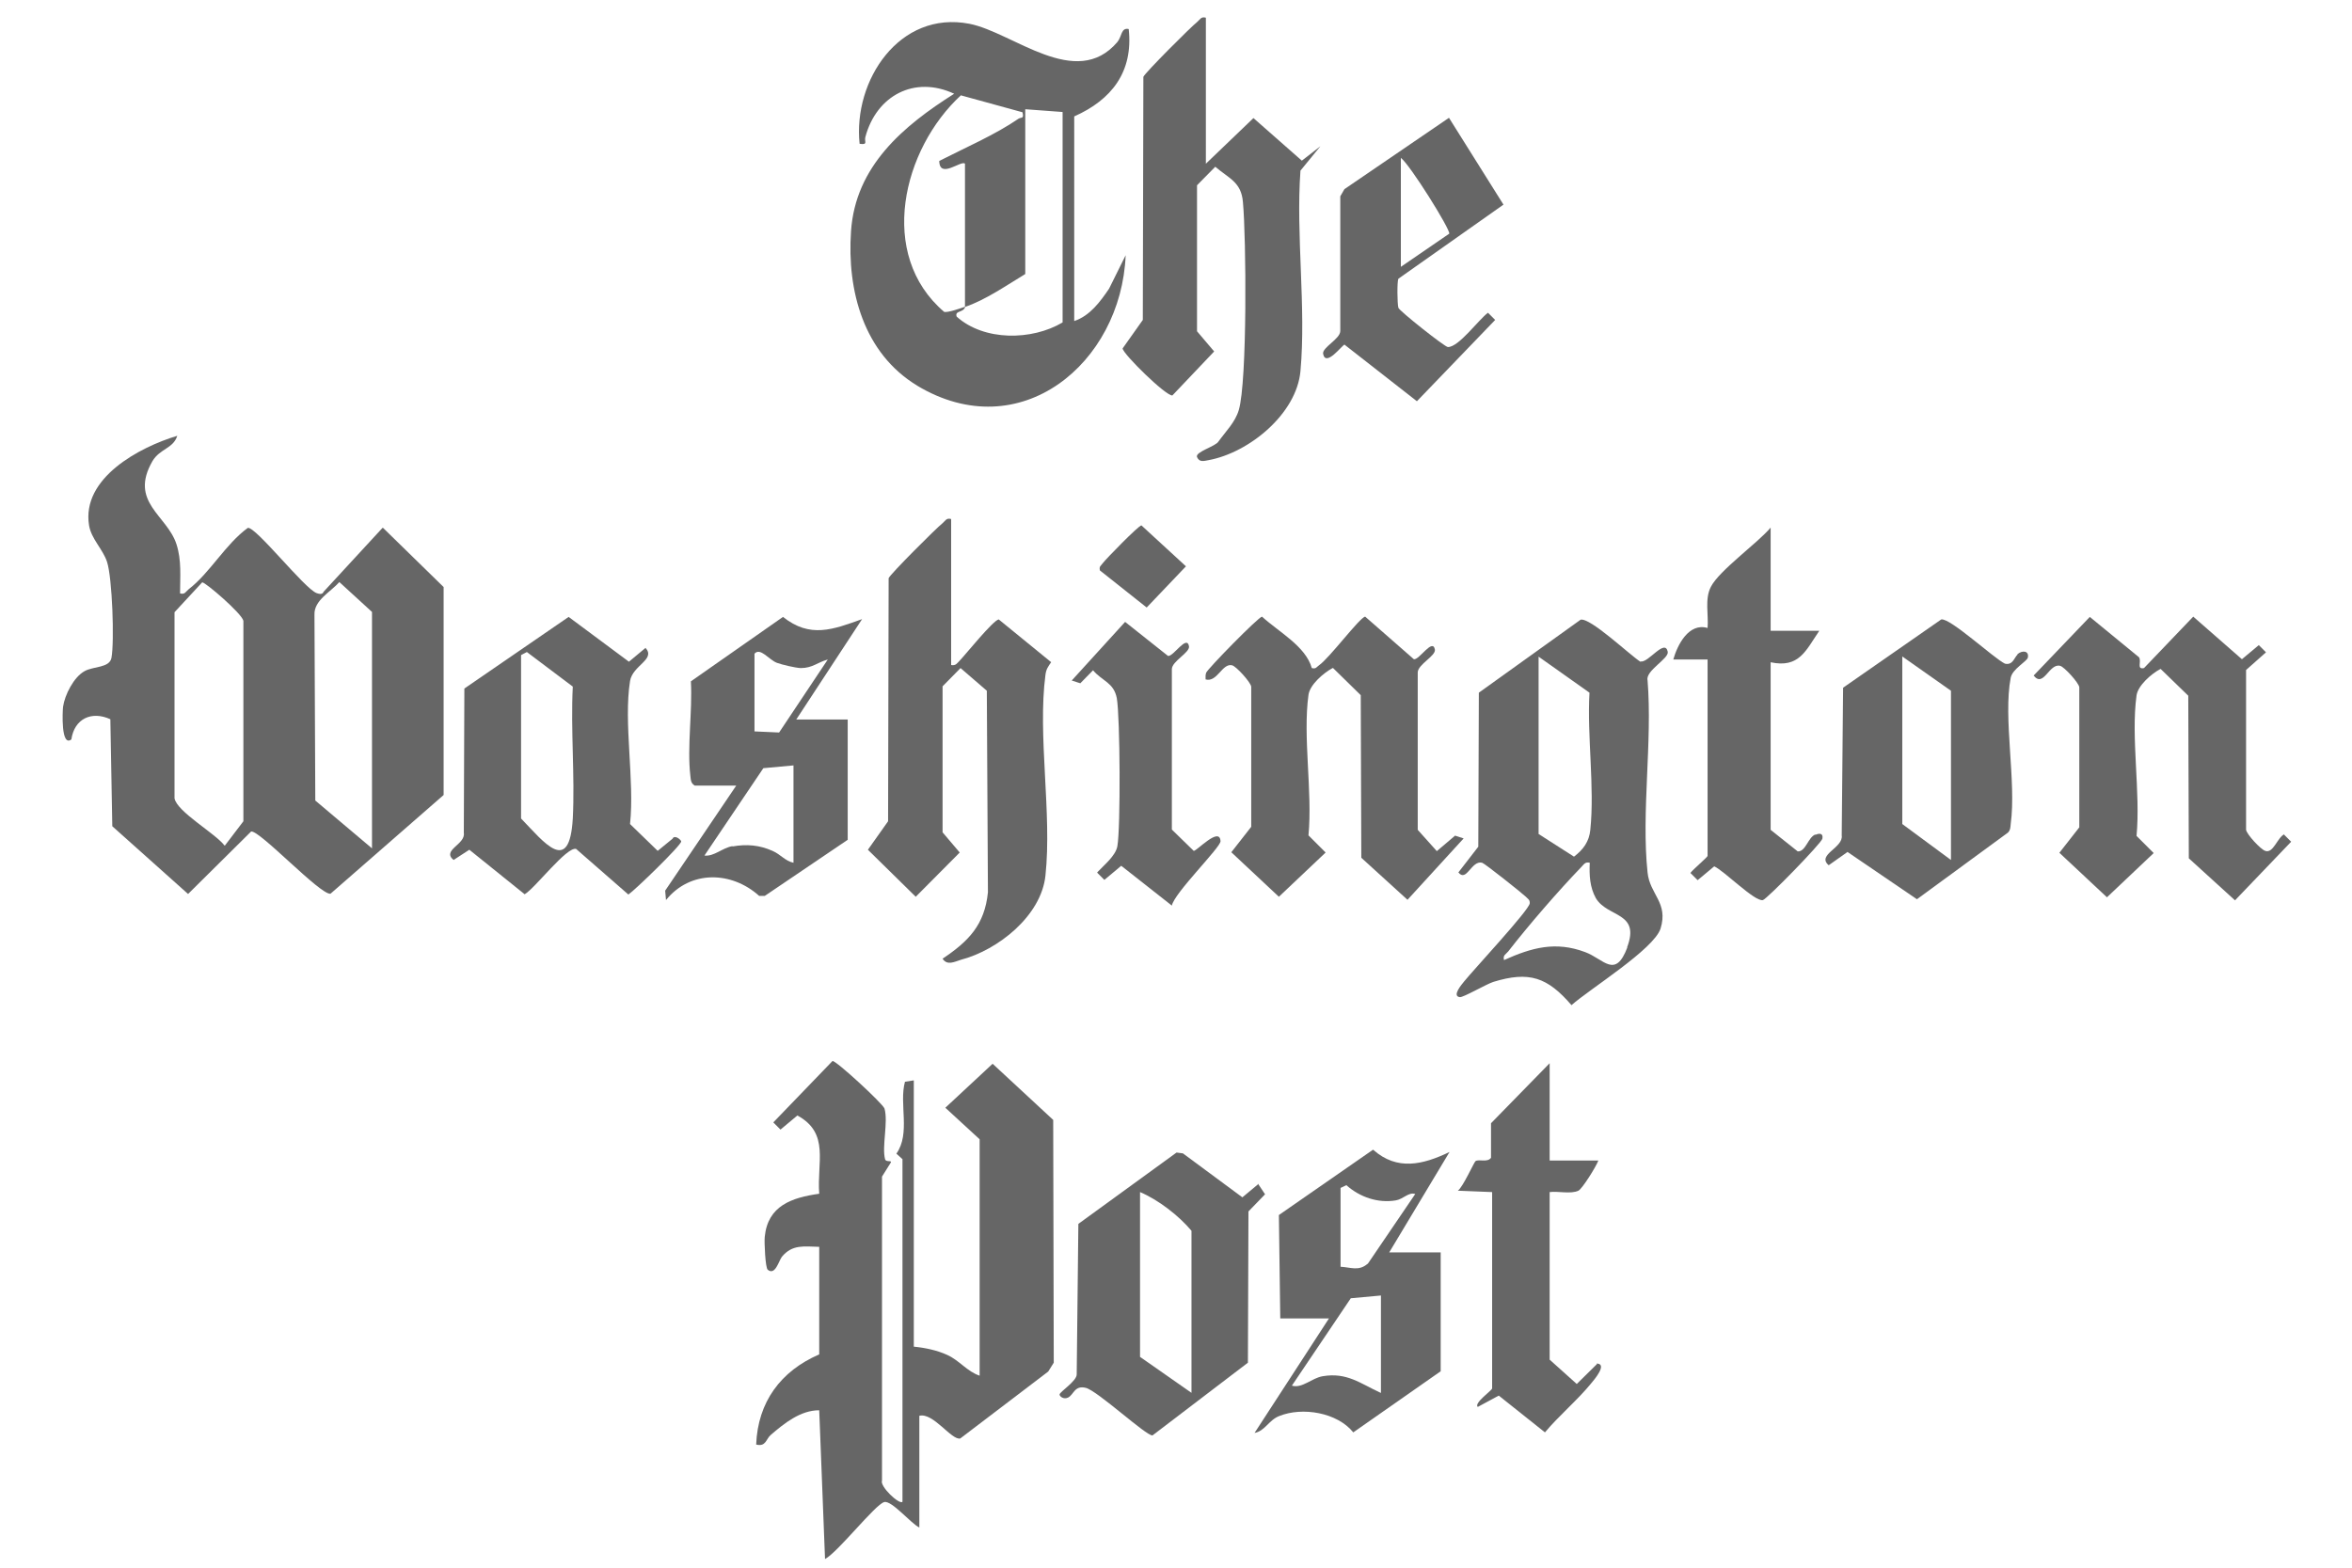 <svg viewBox="0 0 850.4 566.9" version="1.1" xmlns="http://www.w3.org/2000/svg" id="Calque_1">
  
  <defs>
    <style>
      .st0 {
        fill: #666;
      }
    </style>
  </defs>
  <path d="M138.3,190.9l-21.3,23.1c-.4,1.1-1.6.8-2.5.5-4.4-1.6-22-24.1-24.9-23.6-8.1,5.9-13.7,16.3-21.4,22.2-1,.8-1.3,2-3.1,1.5,0-6.1.6-11.9-1.3-17.8-3.4-10.5-17.2-15.2-8.7-30,2.7-4.6,7.5-4.5,9-9.2-13.7,4.1-34.7,15.3-31.9,32.4.8,4.9,5,8.6,6.5,13.2,1.9,5.8,2.7,28.8,1.6,34.7-.7,3.7-6.5,3-9.7,4.8-3.9,2.1-7.2,8.6-7.8,12.9-.2,1.7-.8,14.7,3,11.8,1.1-7.5,7.3-10.4,14.1-7.3l.7,38.7,27.4,24.5,22.8-22.6c3.1-.5,25.1,23.1,28.7,22.5l40.9-35.7v-75.2s-21.9-21.4-21.9-21.4ZM81.2,305.8c-3.3-4.4-17.2-12.2-18.1-17.1v-67.3s10-10.8,10-10.8c1-.2,14.3,11.2,14.9,13.9v72.5s-6.7,8.8-6.7,8.8ZM134.5,306.8l-20.5-17.3-.3-67.2c-.2-5.2,5.8-8.2,9-11.8l11.8,10.8v85.5Z" class="st0"></path>
  <path d="M359,384.6l-17.2,16,12.4,11.4v85.5c-4.5-1.5-7.3-5.5-11.7-7.5-3.7-1.7-8-2.6-12.1-3v-96.3c0,0-3.2.5-3.2.5-2.2,8,2.1,18.7-3.1,26l2.2,2v123.9c-1.1,1.2-8.3-5.6-7.4-7.7v-109.9s3.2-5.1,3.2-5.1c.4-.9-1.8,0-2.1-1.2-1.2-4.6,1.2-13.4-.2-18.3-.5-1.7-17.6-17.5-18.8-17.2l-21.4,22.2,2.6,2.6,6.1-5.1c11.8,6.4,7,17,7.9,28.3-9.9,1.4-18.6,4.3-19.7,15.6-.2,1.8.2,11.3,1.1,11.9,2.7,2.2,4-3.3,5.1-4.7,3.8-4.6,8.1-3.7,13.5-3.6v38.9c-13.9,6-22.2,17.2-22.8,32.6,3.6.9,3.5-2,5.3-3.5,4.9-4.2,10.7-8.9,17.5-8.9l2.1,53.8c4.7-2.5,18.1-19.7,21.4-20.6,2.7-.7,9.7,7.8,12.7,9.2v-40.4c5-1.3,11.7,9,14.8,8.2l31.8-24.2,2-3.2-.2-87.8-21.9-20.3Z" class="st0"></path>
  <path d="M331.5,139.4c37.3,22.5,73.9-8,75.5-47.1l-6,12.1c-3.2,4.7-6.9,9.8-12.6,11.7V42.1c13.5-6,21.4-16.1,19.7-31.6-2.8-.6-2.4,2.6-4.1,4.7-15,17.6-37.7-3.5-53.5-6.6-25.3-4.9-42.1,20.5-39.7,43.4,3.2.5,1.6-.9,2.1-2.5,4-14.9,17.7-22.3,32.1-15.6-18.5,11.7-35.7,26.2-37.3,49.7-1.5,21.6,4.6,44.2,24,55.9ZM347.5,34.5l22.2,6.1c.6,2.5-.4,1.7-1.4,2.3-8.4,5.8-19.5,10.6-28.7,15.3.1,6.7,8-.4,9.3,1v51.8c7.4-2.5,15-7.8,21.8-11.9v-59.6l13.5,1v76.1c-11.1,6.6-28.4,6.8-38.3-2.1-.8-2.3,2.5-1.3,3.1-3.6-1.7.6-6.3,2.2-7.6,1.9-24.3-20.7-15.1-58.9,6.1-78.4Z" class="st0"></path>
  <path d="M593.1,239.3c-3.9-2.5-18.1-16-21.6-15.2l-36.8,26.4-.2,55.7-7.2,9.3c3,3.7,4.7-4.5,8.6-3.5,1,.3,14.7,11.2,15.8,12.3.7.8,1.5,1,1.4,2.4-.2,2.4-20.4,24.1-23.7,28.2-.7.9-4.6,5.3-1.6,5.7,1.2.2,9.4-4.6,12.1-5.5,13-4,19.6-1.7,28.3,8.4,6.5-5.8,29.8-20.2,32.2-27.7,2.9-9.4-3.9-12.3-4.7-20.3-2.3-21.7,1.8-47.3,0-69.5-.8-3.5,7.8-7.8,7.3-10.3-1-4.9-7,4-9.7,3.5ZM556.2,237.4l18.5,13.1c-.9,15.7,1.9,34.2.3,49.6-.4,4.2-2.5,7.1-5.9,9.7l-12.8-8.2v-64.2ZM588.4,342.6c-4.4,11.6-8.5,4.2-15.3,1.7-10.7-4-19.3-1.6-29.3,2.9-.5-1.8.7-2.1,1.5-3.1,7.3-9.4,18.2-22,26.4-30.5,1-1,1.4-2,3.1-1.6-.2,4.5,0,8.8,2.2,12.8,4.2,7.1,16.2,4.9,11.3,17.8Z" class="st0"></path>
  <path d="M423.9,143l15.1-15.9-6.2-7.3v-52.8s6.6-6.7,6.6-6.7c5,4.3,9.4,5.5,10,12.8,1.2,12.8,1.6,64.8-1.5,75.2-1.3,4.4-4.7,7.7-7.3,11.3-.9,1.8-8.6,3.8-7.8,5.7.9,2,2.5,1.4,4.2,1.1,14.6-2.7,31.8-16.7,33.2-32.2,2.1-23.1-1.7-49.1,0-72.5l7.2-8.8-6.7,5.2-17.5-15.4-17.2,16.5V6.4c-1.8-.5-2.1.7-3.1,1.5-2.2,1.7-19.1,18.6-19.5,19.9l-.2,87.9-7.3,10.3c0,1.9,15.8,17.4,18,17Z" class="st0"></path>
  <path d="M380.1,239.5l-19-15.5c-2.1.4-11.9,12.6-14.1,14.9-1,1-1.4,1.9-3.1,1.6v-52.8c-1.8-.5-2.1.7-3.1,1.5-2.2,1.7-19.1,18.6-19.5,19.9l-.2,87.9-7.3,10.3,17.3,17,15.9-16-6.2-7.3v-52.8s6.5-6.6,6.5-6.6l9.5,8.2.4,72.9c-1.2,11.8-7,17.7-16.4,24,1.7,2.6,4.3,1.1,6.6.4,13.4-3.5,29.1-15.9,30.6-30.5,2.4-22.5-2.9-50.6,0-72.6.3-2.2,1-2.9,2.1-4.6Z" class="st0"></path>
  <path d="M826.1,301.6c-2.7,1.1-4.1,7.2-7.1,6.1-1.7-.6-6.6-5.9-6.9-7.6v-57.8s7.2-6.4,7.2-6.4l-2.6-2.6-6.1,5.1-17.6-15.4-17.8,18.6c-2.8.6-.8-2.3-1.8-3.9l-17.8-14.6-20.3,21.2c3.6,4.6,5.6-4.6,9.6-3.5,1.5.4,6.6,6,6.9,7.7v50.7s-7.2,9.2-7.2,9.2l17.2,16.1,16.9-16-6.2-6.2c1.5-15.8-2.1-35.5,0-50.8.5-3.6,5.4-7.9,8.7-9.6l10,9.7.2,58.8,16.7,15.2,20.3-21.2-2.6-2.6Z" class="st0"></path>
  <path d="M482,241.6l10,9.8.2,58.8,16.7,15.2,20.3-22.2-3.1-1-6.6,5.6-6.9-7.7v-56.9c0-2.9,6.6-6,6.2-8.3-.8-4.3-5.7,3.9-7.6,3.5l-17.6-15.4c-2,.3-12.9,15-16.7,17.6-.9.6-1,1.4-2.6,1-2.2-7.9-12-13.1-18-18.6-1.4.2-19.7,18.9-20.2,20.3-.3.8-.2,1.6-.2,2.4,4.2,1.2,6-6,9.6-5.1,1.5.4,6.6,6,6.9,7.7v50.7s-7.2,9.2-7.2,9.2l17.2,16.1,16.9-16-6.2-6.2c1.5-15.8-2.1-35.5,0-50.8.5-3.7,5.4-7.9,8.7-9.7Z" class="st0"></path>
  <path d="M243.3,303.2l-5.5,4.5-10-9.7c1.7-15.8-2.4-36.6,0-51.7.9-5.7,9.4-7.8,5.6-12l-6,5-21.8-16.2-37.7,25.9-.2,52.2c.7,4.2-8.1,6.2-3.7,9.8l5.7-3.7,20,16.1c3.8-2.2,15.2-17.3,18.6-16.4l18.9,16.5c2.5-1.7,19.1-17.8,19.1-19.2,0-.5-2.2-2.5-3.1-1.1ZM207.1,296c-1.2,20.7-10.3,8.7-18.7,0v-59.1l2.1-1.1,16.6,12.5c-.8,15.7.8,32.1,0,47.8Z" class="st0"></path>
  <path d="M729.5,236.7c-1.2,1-1.7,4-4.6,3.3-4.2-2.1-19.7-16.5-23-16l-35.5,24.7-.5,53.4c.7,4.5-9.2,7-4.7,10.8l6.8-4.8,25.1,17.1,32.9-24.1c.9-.9.9-2,1-3.1,2.1-15.4-2.8-38.3,0-52.9.6-3.2,5.9-5.9,6.2-7.3.5-2.4-1.9-2.8-3.8-1.2ZM705.4,311l-17.6-13v-60.6l17.6,12.4v61.1Z" class="st0"></path>
  <path d="M455.2,428l-6,5-21.5-15.9-2.3-.3-35.5,25.8-.6,54.4c.1,2.4-6.1,6.3-6.2,7.3,0,.7,1.5,1.9,3.1,1.1,2.1-1.1,2.3-4.5,6.4-3.5,4.3,1.1,21.8,17.4,24.1,17.2l34.5-26.3.2-54.7,6-6.2-2.4-3.6ZM430.8,503.7l-18.6-13v-59.6c6.6,2.8,14,8.5,18.6,14v58.5Z" class="st0"></path>
  <path d="M496.4,415.8l-34,23.6.5,37.4h17.6l-26.9,41.4c3.8-.7,5.1-4.6,8.9-6.1,8.4-3.4,21-1.3,26.8,5.9l31.6-22.1v-43h-18.6l21.8-36.3c-9.6,4.6-18.9,6.9-27.6-.8ZM499.2,503.7c-7.4-3.4-12.2-7.5-21-6-4,.7-7.4,4.5-11.1,3.4l21.3-31.6,10.9-1v35.2ZM494.5,457c-3.2,2.8-6.1,1.3-9.8,1.1v-28.5l2.1-1c4.8,4.3,11.4,6.6,17.9,5.5,2.8-.5,4.6-3.1,7-2.3l-17.2,25.3Z" class="st0"></path>
  <path d="M276.5,324l30-20.3v-43.5h-18.6l23.8-36.3c-10.6,3.8-18.8,7-28.6-.8l-33.3,23.3c.6,10.7-1.4,23.7-.2,34.1.2,1.5.1,2.7,1.6,3.6h15l-25.7,38,.3,3.4c8.8-10.9,23.7-10.5,33.7-1.5h2ZM272.8,236.4c2.1-2.4,5.2,2.2,8.1,3.3,1.9.7,6.6,1.8,8.6,1.9,4.3,0,6.1-2.1,9.8-3.1l-17.6,26.4-8.9-.4v-28ZM264.8,306c-3.6.6-6.6,3.8-10.1,3.4l21.3-31.6,10.9-1v35.2c-3-.6-4.6-3-7.6-4.3-4.7-2.1-9.3-2.5-14.4-1.6Z" class="st0"></path>
  <path d="M656.3,301.8c-2.6,1.1-3.4,6.2-6.3,6.1l-9.8-7.8v-60.6c10.3,2.2,12.7-4.2,17.6-11.4h-17.6v-37.3c-4.7,5.6-18.6,15.5-21.6,21.4-2.3,4.4-.8,10.1-1.2,14.9-6.8-2-10.9,6.1-12.4,11.4h12.4v71c0,.5-5.4,5-6.2,6.2l2.6,2.6,6-5c3.6,1.6,14.7,12.9,17.6,12.2,1.5-.4,21.2-20.6,21.5-22.2.4-2.1-1.2-2-2.5-1.4Z" class="st0"></path>
  <path d="M486.2,124.7l26.1,20.4,28.3-29.4-2.6-2.6c-3.4,2.5-10.6,12.5-14.5,12.4-1.1,0-17.6-13.1-17.9-14.2-.4-1.4-.5-9.5,0-10.5l38-26.8-19.7-31.4-37.8,25.8-1.5,2.6v48.7c0,2.9-6.7,6-6.2,8.3,1,4.9,7-3.4,7.8-3.4ZM506.5,57.1c3.2,2.3,17.9,25.8,17.5,27.4l-17.5,12v-39.4Z" class="st0"></path>
  <path d="M577.4,493.3l-7.3,7.2-9.8-8.8v-60.6c3.1-.4,7.6.8,10.4-.5,1.4-.7,6.4-8.7,7.2-10.9h-17.6v-35.2l-21.2,21.7v12.5c-1.3,1.8-4.3.4-5.6,1.2-.5.3-4.6,9.5-6.4,10.7l12.4.5v71c0,.7-6.7,5.3-5.2,6.7l7.6-4.1,16.7,13.3c4.9-5.9,11.9-11.8,16.6-17.6,1.1-1.3,6.2-7.2,2.1-7.3Z" class="st0"></path>
  <path d="M396.7,315.6l2.6,2.6,6.1-5.1,18.3,14.4c.8-4.5,17.7-21.1,17.6-23.3-.3-5.5-8.7,3.7-9.7,3.5l-7.9-7.7v-58c0-2.9,6.6-6,6.2-8.3-.8-4.3-5.7,3.9-7.6,3.5l-15.5-12.3-19.3,21.2,3.1,1,4.6-4.7c3.4,4,7.5,4.4,8.6,10.1,1.2,6.8,1.4,46.9.2,53.5-.6,3.5-4.9,6.9-7.2,9.4Z" class="st0"></path>
  <path d="M428.8,204.8l-16.1-14.8c-1,0-13,12.3-14,13.7-.6.9-1.4,1.1-1,2.6l16.9,13.4,14.2-14.9Z" class="st0"></path>
</svg>